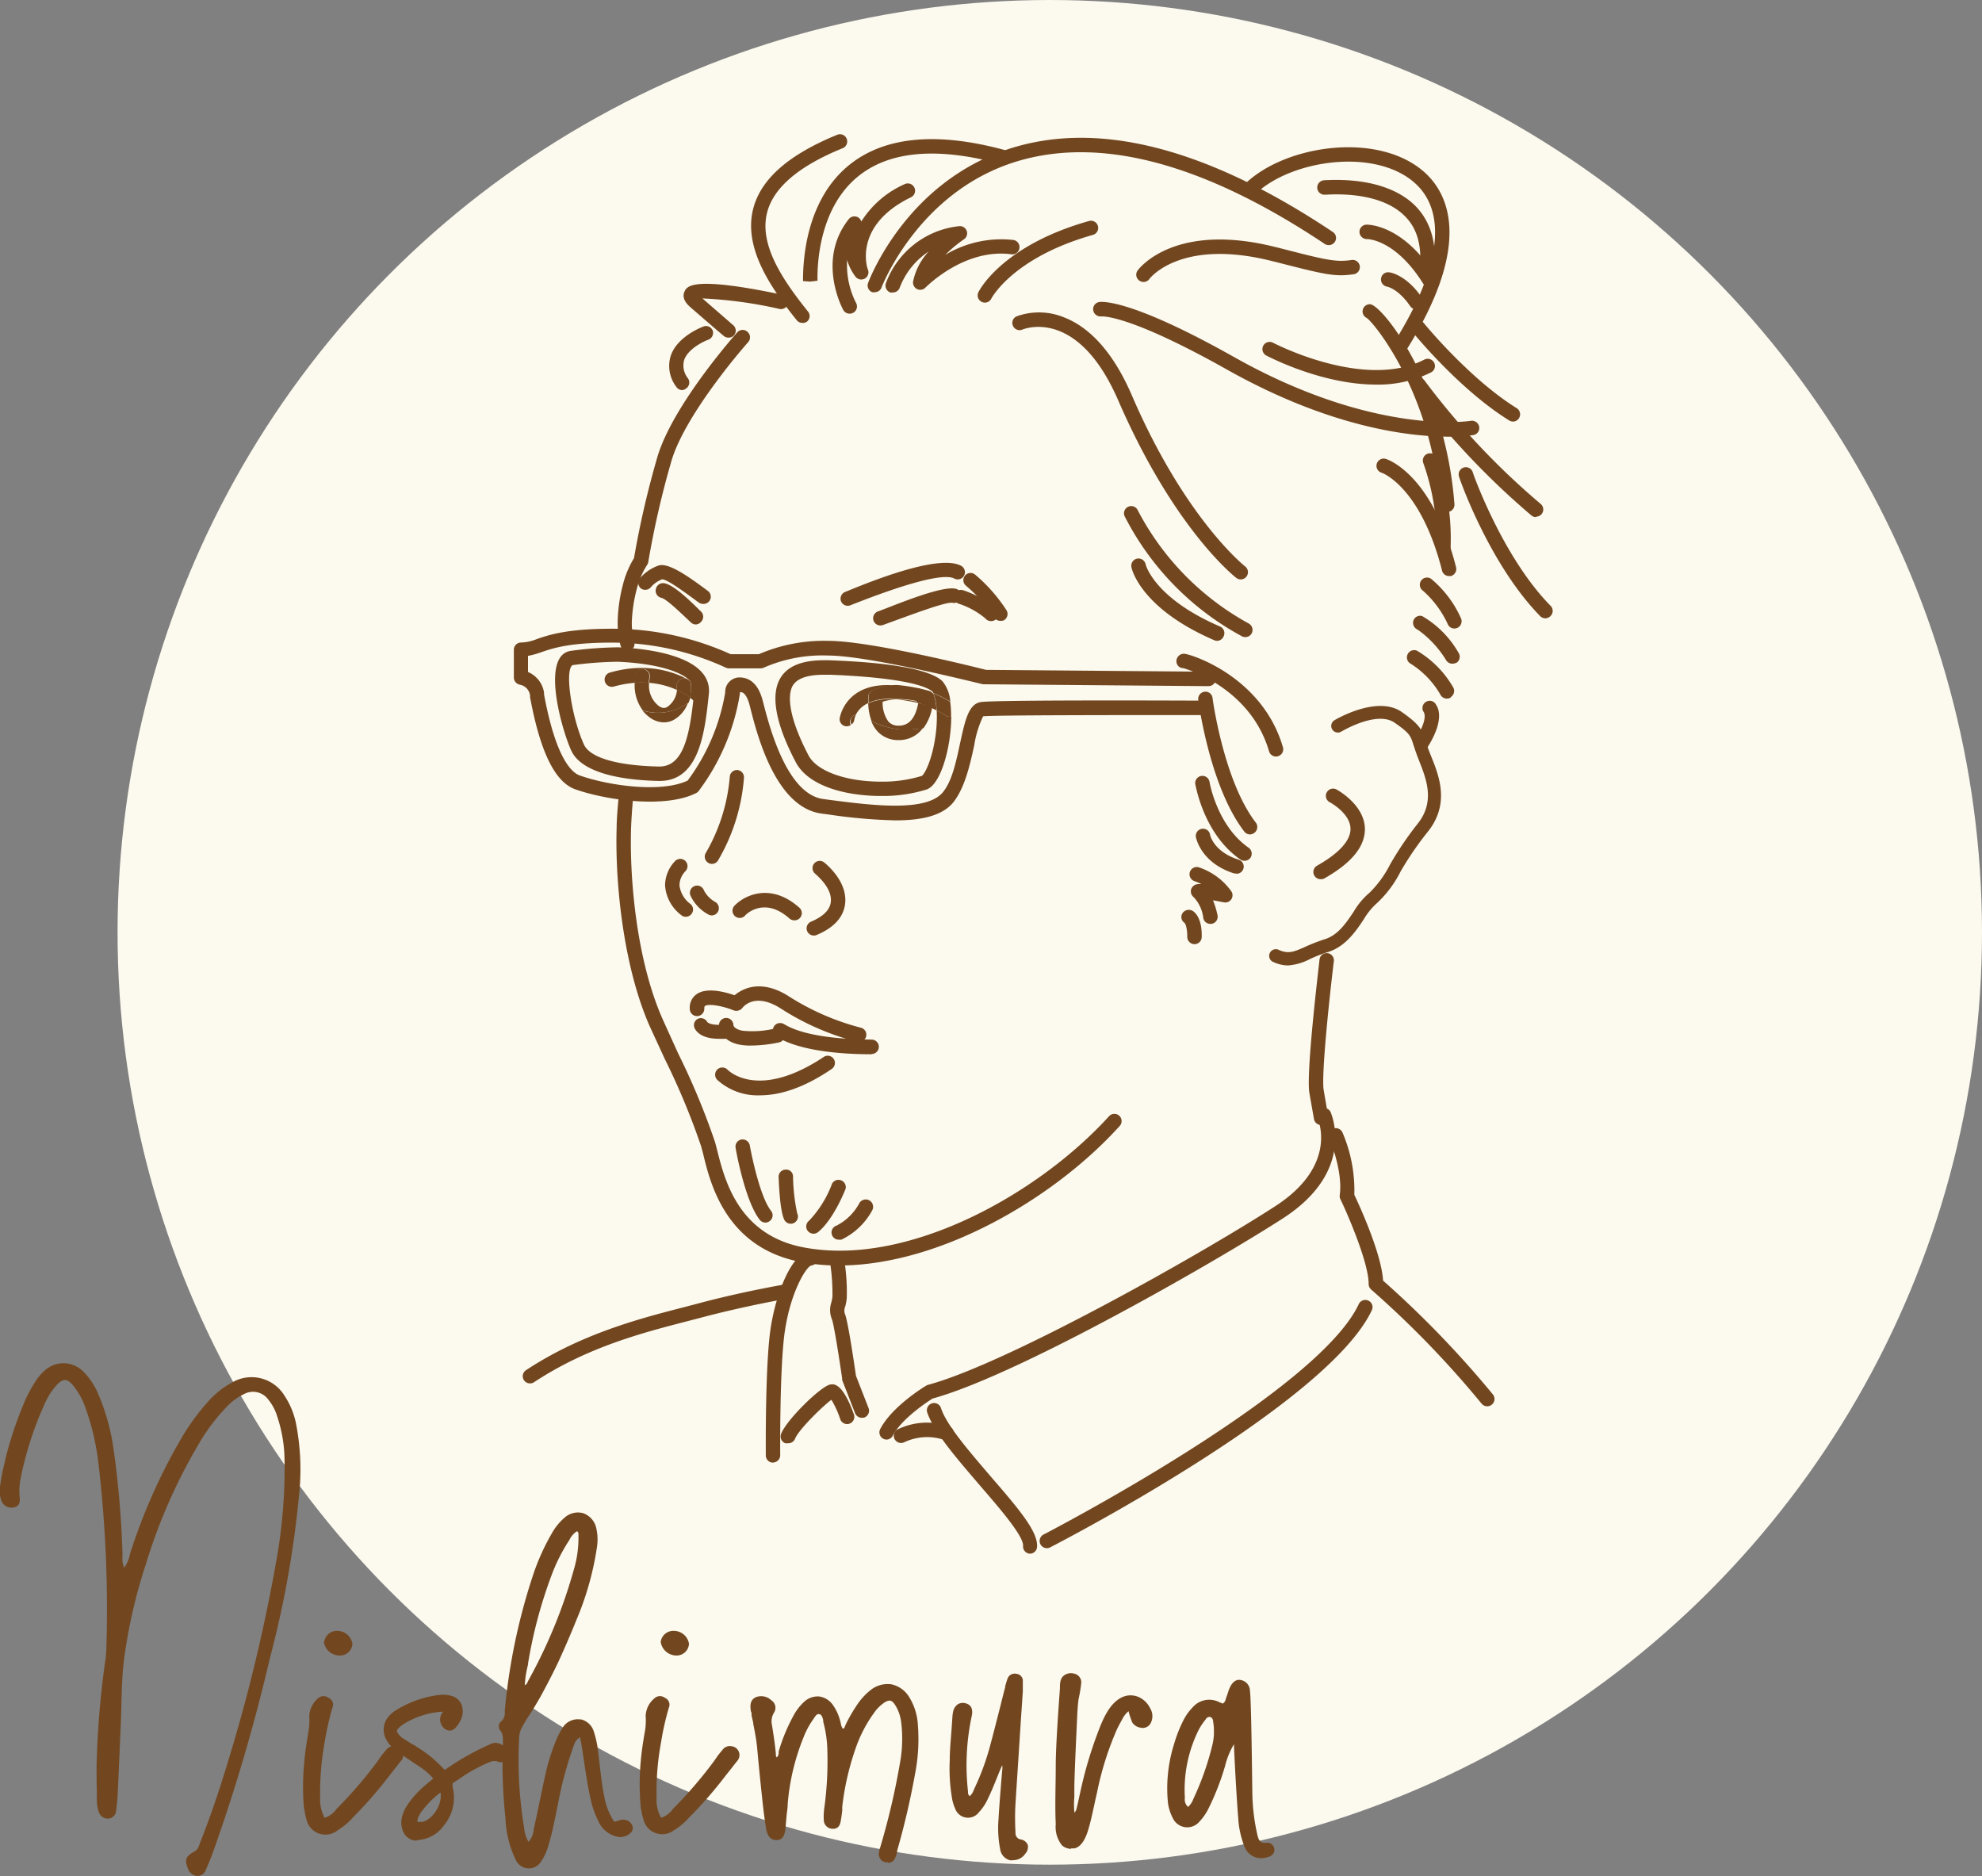 <svg xmlns="http://www.w3.org/2000/svg" viewBox="0 0 222.71 210.78"><rect x="0" y="0" width="222.71" height="210.78" fill="#808080" stroke="none"/><defs><style>.cls-1{fill:#fcf9ee;}.cls-2{fill:#724720;}.cls-3{fill:none;}</style></defs><g id="レイヤー_2" data-name="レイヤー 2"><g id="西村さん2"><circle class="cls-1" cx="117.96" cy="104.75" r="104.75"/><path class="cls-2" d="M33.23,159.78a8.87,8.87,0,0,0-1.28-3,4.33,4.33,0,0,0-5.83-1.48,9.8,9.8,0,0,0-2.78,2.22,25.11,25.11,0,0,0-3.06,4.24,64.88,64.88,0,0,0-5.67,12.81,3.86,3.86,0,0,1-.65,1.56,2.51,2.51,0,0,1-.19-1.31,106.37,106.37,0,0,0-1-11.95,24.29,24.29,0,0,0-1.73-6.25,7.82,7.82,0,0,0-1.6-2.44A3.13,3.13,0,0,0,5,154a5.87,5.87,0,0,0-1.06,1.27,15.36,15.36,0,0,0-1.29,2.48,42.75,42.75,0,0,0-2.08,6.31h0l0,.08c-.05.22-.11.43-.16.65l0,0A20.51,20.51,0,0,0,0,167.05a3.05,3.05,0,0,0,.2,1.66,1.22,1.22,0,0,0,1.42.64c.48-.14.67-.43.59-1.15a7.09,7.09,0,0,1,.09-2h0a38.4,38.4,0,0,1,2.78-8.6,7.94,7.94,0,0,1,1.3-2c.71-.74,1.13-.73,1.79,0A8.24,8.24,0,0,1,9.54,158a28.12,28.12,0,0,1,1.51,6.32,140.16,140.16,0,0,1,.9,20.89,11.52,11.52,0,0,1-.16,1.65,100.76,100.76,0,0,0-.91,10.55c-.07,1.57,0,3.15,0,4.72a4.3,4.3,0,0,0,.24,1.51,1.07,1.07,0,0,0,1.11.68.94.94,0,0,0,.82-.86c.07-.59.14-1.18.17-1.78.13-2.72.24-5.44.36-8.16.1-2.34.06-4.69.35-7a59,59,0,0,1,2.47-10.81A62,62,0,0,1,22.47,162a21.22,21.22,0,0,1,2.93-3.86,6.58,6.58,0,0,1,2-1.5,2.12,2.12,0,0,1,2.75.61,5.46,5.46,0,0,1,1,1.9,15.7,15.7,0,0,1,.82,4.76,58.4,58.4,0,0,1-.92,11.43,188.09,188.09,0,0,1-5.54,22.93c-.89,2.93-1.87,5.83-3,8.69-.15.38-.22.81-.65,1.05-1,.56-1.13.89-.77,1.86a1.21,1.21,0,0,0,1,.89h0a1,1,0,0,0,1.06-.73c.29-.67.57-1.34.81-2a201.11,201.11,0,0,0,6.38-21.78A112.3,112.3,0,0,0,33.6,168,26.89,26.89,0,0,0,33.23,159.78Z"/><path class="cls-2" d="M34.43,204.39c-.14-.41-.18-.87-.28-1.29a28.41,28.41,0,0,1,.05-5.24c.09-1.1.28-2.21.46-3.31a7.1,7.1,0,0,0,.09-1.75,2.77,2.77,0,0,1,1-2,.89.89,0,0,1,1.15-.05.83.83,0,0,1,.46,1.1,30.91,30.91,0,0,0-.88,3.91,30.59,30.59,0,0,0-.5,6.12,4.28,4.28,0,0,0,.5,2.35,2.59,2.59,0,0,0,1.34-1,47.84,47.84,0,0,0,4.69-5.47,10,10,0,0,1,.88-1.15,1,1,0,0,1,1-.42,1,1,0,0,1,.74,1.57c-.42.5-.83,1.06-1.24,1.56a47.82,47.82,0,0,1-4.24,4.88,7.26,7.26,0,0,1-1.7,1.43A2.18,2.18,0,0,1,34.43,204.39Zm2-19.92a1.43,1.43,0,0,1,1.44-1.24,1.73,1.73,0,0,1,1.73,1.45A1.39,1.39,0,0,1,38.11,186,1.78,1.78,0,0,1,36.39,184.47Z"/><path class="cls-2" d="M46.93,206.79H46.6a1.69,1.69,0,0,1-1.22-.84,2.61,2.61,0,0,1-.16-2,4.61,4.61,0,0,1,.69-1.35,11.12,11.12,0,0,1,1.78-1.95l.46-.39v0l.32-.26.21-.19-.21-.22a7.35,7.35,0,0,0-1-.88c-.47-.33-1-.65-1.42-.95h0l-.42-.28c-.41-.28-.89-.6-1.36-1a3.21,3.21,0,0,1-.85-1,2.28,2.28,0,0,1,.16-2.53,3.42,3.42,0,0,1,1-.85,11.7,11.7,0,0,1,4.8-1.67,3.34,3.34,0,0,1,1.39.12,1.68,1.68,0,0,1,1.13,1.08,2.18,2.18,0,0,1-.16,1.68,3.4,3.4,0,0,1-.57.83.9.9,0,0,1-.66.3h0a1,1,0,0,1-.71-.37,1.29,1.29,0,0,1-.11-1.62.64.64,0,0,1,.1-.13h-.23a9.4,9.4,0,0,0-4.25,1.41,2.55,2.55,0,0,0-.58.5c-.17.2-.17.29,0,.54a2.31,2.31,0,0,0,.68.62l1,.63.05,0,.9.58a14.12,14.12,0,0,1,2.49,2.13c.08.12.1.12.31,0a29.67,29.67,0,0,1,5.17-2.87,1.32,1.32,0,0,1,1.26.33,1.16,1.16,0,0,1,.34,1.19.83.83,0,0,1-.37.54.68.68,0,0,1-.62,0A1.16,1.16,0,0,0,55,198l-.05,0a18.65,18.65,0,0,0-3.16,1.73c-.19.14-.41.29-.69.47s-.21.14-.23.19a1.2,1.2,0,0,0,0,.4,4.93,4.93,0,0,1-1,4.32,3.9,3.9,0,0,1-3,1.63Zm2.59-4.8v-.1c0-.1,0-.22,0-.33s0-.1,0-.13l-.07,0a10.42,10.42,0,0,0-2,2,2.83,2.83,0,0,0-.53,1,.81.81,0,0,0,0,.26.53.53,0,0,0,.19,0h0C48.13,204.83,49.39,203.38,49.52,202Z"/><path class="cls-2" d="M60.88,209a1.61,1.61,0,0,1-2.94-.07,11.56,11.56,0,0,1-1.14-4.6,61.25,61.25,0,0,1-.32-7.9c0-.65.18-1.49-.27-2a.74.74,0,0,1,.14-1.06,1.22,1.22,0,0,0,.37-1c0-.06,0-.12,0-.17a67.9,67.9,0,0,1,3.1-15A25,25,0,0,1,62,172.29a6.36,6.36,0,0,1,1.42-1.76,2.24,2.24,0,0,1,2.11-.52A2.3,2.3,0,0,1,67,171.68a5.78,5.78,0,0,1,.06,2.26,33.44,33.44,0,0,1-2.23,7.92q-1,2.49-2.11,4.9c-.63,1.32-1.3,2.61-2,3.89-.35.6-.7,1.2-1.07,1.8a15.67,15.67,0,0,0-1.09,1.8,3,3,0,0,0-.23,1.18,46,46,0,0,0,.57,9.94,3.42,3.42,0,0,0,.49,1.56,2.31,2.31,0,0,0,.58-1.41c.45-2,.85-4.06,1.3-6.09a23.08,23.08,0,0,1,1.13-3.69,8.74,8.74,0,0,1,.78-1.56,2,2,0,0,1,2-1l.12,0h0a2,2,0,0,1,1.43,1.38,11.25,11.25,0,0,1,.49,2.33c.18,1.42.38,3.59.69,5A7.3,7.3,0,0,0,69,204.64c.09.06.21,0,.48-.09a1.31,1.31,0,0,1,.64-.1A1.06,1.06,0,0,1,71,205a.74.74,0,0,1-.11.9,1.67,1.67,0,0,1-1.25.5,3,3,0,0,1-2.45-1.89,10.24,10.24,0,0,1-.81-2.31c-.55-2.33-.94-6-1.21-7a1.41,1.41,0,0,0-.64.76,42.65,42.65,0,0,0-1.86,6.86c-.3,1.46-.57,2.93-1,4.37a6.73,6.73,0,0,1-.78,1.83ZM59,189.31c.15-.05.21-.18.29-.33l.05-.12a57.71,57.71,0,0,0,5.16-12.58A12.46,12.46,0,0,0,65,172.6v-.13c0-.21,0-.34-.17-.43a2.34,2.34,0,0,0-.86,1l-.12.18A19.8,19.8,0,0,0,62,176.92a52.41,52.41,0,0,0-2.66,9.94c0,.19-.07.39-.11.59a11.41,11.41,0,0,0-.26,1.86Z"/><path class="cls-2" d="M72.29,204.39A11.4,11.4,0,0,1,72,203.1a28.41,28.41,0,0,1,0-5.24c.09-1.1.27-2.21.46-3.31a7.1,7.1,0,0,0,.09-1.75,2.7,2.7,0,0,1,1-2,.89.89,0,0,1,1.15-.05.83.83,0,0,1,.46,1.1,30.91,30.91,0,0,0-.88,3.91,29.87,29.87,0,0,0-.5,6.12,4.28,4.28,0,0,0,.5,2.35,2.59,2.59,0,0,0,1.34-1,48.86,48.86,0,0,0,4.69-5.47,9.91,9.91,0,0,1,.87-1.15,1,1,0,0,1,1-.42,1,1,0,0,1,.73,1.57c-.41.5-.82,1.06-1.24,1.56a47.72,47.72,0,0,1-4.23,4.88,7.47,7.47,0,0,1-1.7,1.43A2.18,2.18,0,0,1,72.29,204.39Zm1.95-19.92a1.43,1.43,0,0,1,1.45-1.24,1.73,1.73,0,0,1,1.73,1.45A1.39,1.39,0,0,1,76,186,1.79,1.79,0,0,1,74.24,184.47Z"/><path class="cls-2" d="M99.8,209.24l-.25,0a.93.93,0,0,1-.79-1.07,2.17,2.17,0,0,1,.13-.56l.06-.2a80.83,80.83,0,0,0,2.17-9.3,15.17,15.17,0,0,0,.14-4.63,4.6,4.6,0,0,0-.73-2c-.33-.47-.6-.53-1.11-.22a4.33,4.33,0,0,0-1.23,1.22,15.12,15.12,0,0,0-2,3.82,30.35,30.35,0,0,0-1.55,6.69c0,.14,0,.29,0,.44-.05.4-.1.81-.18,1.21-.1.58-.39.84-.89.83a1,1,0,0,1-1-.89,7.16,7.16,0,0,1,.07-1.57,38.56,38.56,0,0,0,.33-6.2,13.22,13.22,0,0,0-.47-3.38c0-.06,0-.12,0-.17-.08-.31-.16-.62-.44-.67s-.4.16-.6.46l-.12.17a9.38,9.38,0,0,0-1.08,2.05,25.32,25.32,0,0,0-1.75,7.41c0,.46-.09.92-.13,1.38s-.07.85-.11,1.28c-.09,1-.38,1.37-1,1.4-.44,0-1-.19-1.18-1.25-.14-.86-.27-1.8-.4-3-.23-2.12-.44-4.21-.62-6.2-.09-.88-.26-1.76-.43-2.61,0-.23-.09-.45-.13-.67l-.06-.27,0-.15c0-.1,0-.2-.07-.3-.15-.87,0-1.34.56-1.61a1.65,1.65,0,0,1,1.73.35,1,1,0,0,1,.31,1.38,1.85,1.85,0,0,0-.26,1.28l.06.35a.06.06,0,0,0,0,0h0c.16,1,.31,2,.4,3v.1a.45.45,0,0,0,.09.3c.16-.09.19-.26.23-.45a1.6,1.6,0,0,1,0-.21,19.82,19.82,0,0,1,1.65-4,5.7,5.7,0,0,1,1.15-1.52,2.24,2.24,0,0,1,1.73-.66,2.29,2.29,0,0,1,1.59,1,5.52,5.52,0,0,1,.79,1.75,2.46,2.46,0,0,1,.07.29,1.32,1.32,0,0,0,.22.58c.16,0,.22-.19.28-.35l.06-.14a17.51,17.51,0,0,1,1.29-2.22,7,7,0,0,1,1.44-1.58,3.07,3.07,0,0,1,2.36-.7,3.1,3.1,0,0,1,2,1.39,6.58,6.58,0,0,1,1,3.07,20.34,20.34,0,0,1-.32,5.67,86.71,86.71,0,0,1-2,8.57l0,.11a4.34,4.34,0,0,1-.2.64.87.87,0,0,1-.82.62Z"/><path class="cls-2" d="M113.47,209a1.5,1.5,0,0,1-1.09-1.27,12.36,12.36,0,0,1-.18-3.35c.08-1.42.2-2.86.31-4.25l.1-1.2a1.72,1.72,0,0,0,0-.6c-.2.45-.39.91-.57,1.36-.31.77-.63,1.57-1,2.33a5.62,5.62,0,0,1-1.05,1.6,1.53,1.53,0,0,1-2.67-.44,4.64,4.64,0,0,1-.37-1.3,19.7,19.7,0,0,1-.23-4.12c0-1.19.13-2.39.21-3.56l.09-1.33a3.43,3.43,0,0,1,.08-.56,1.3,1.3,0,0,1,.54-.84,1.09,1.09,0,0,1,.86-.1c.44.11.9.45.69,1.43a26.48,26.48,0,0,0-.42,8.47v.08a.55.55,0,0,0,.19.45,1.56,1.56,0,0,0,.46-.7l.09-.2a28.34,28.34,0,0,0,1.81-5c.37-1.39.73-2.8,1.08-4.18.18-.72.36-1.45.55-2.17l0-.08a9.13,9.13,0,0,1,.27-.89.85.85,0,0,1,1-.52.79.79,0,0,1,.71.88c0,.24,0,.49,0,.73s0,.25,0,.38l-.21,3.09c-.2,3.15-.41,6.3-.61,9.45a28.32,28.32,0,0,0,0,3.32.7.7,0,0,0,.6.76,1,1,0,0,1,.78.62,1.14,1.14,0,0,1-.3,1,1.61,1.61,0,0,1-1.28.7A1.55,1.55,0,0,1,113.47,209Z"/><path class="cls-2" d="M120.34,207.72a1.57,1.57,0,0,1-1-.38,3.3,3.3,0,0,1-.71-2.38c-.1-2.17,0-4.39,0-6.57s.31-6.46.47-8.69c0-.6,0-1.23.63-1.57a1.35,1.35,0,0,1,.94-.1,1,1,0,0,1,.83,1,15.19,15.19,0,0,1-.31,1.89c-.07.56-.11,1.12-.14,1.69-.09,2-.29,6.07-.33,8.05l0,1.23a9.45,9.45,0,0,0,0,1.68c0,.1,0,.11,0,.11s.18-.25.2-.3c.18-.64.29-1.26.44-1.9a46.26,46.26,0,0,1,1.77-6.21c.62-1.65,1.44-4.17,3.33-4.72a2.27,2.27,0,0,1,1.73.24,2.66,2.66,0,0,1,1.06,1.16,1.68,1.68,0,0,1,0,1.73,1,1,0,0,1-1.08.43,1.38,1.38,0,0,1-.93-.56,9.29,9.29,0,0,1-.43-1.29,2.66,2.66,0,0,0-.73.95c-.21.36-.41.74-.59,1.12a34.68,34.68,0,0,0-2.22,7.06c-.35,1.48-.61,3-1.07,4.45-.34,1-.8,1.65-1.43,1.82a1.58,1.58,0,0,1-.38,0Z"/><path class="cls-2" d="M142.48,208.62a2,2,0,0,1-2.65-1.17,10.33,10.33,0,0,1-.7-3.25c-.12-1.39-.36-5.35-.48-8.23a9.09,9.09,0,0,0-1,2.47,29,29,0,0,1-1.81,4.66,6.14,6.14,0,0,1-1.06,1.56,1.79,1.79,0,0,1-3-.4,5.22,5.22,0,0,1-.54-1.69,16.51,16.51,0,0,1,.68-6.6,15.38,15.38,0,0,1,1-2.58,5.92,5.92,0,0,1,1.08-1.55,2.46,2.46,0,0,1,3-.6l.39.16c.33-.18.32-.51.43-.77s.22-.71.36-1c.29-.66.75-1,1.27-.87a1.24,1.24,0,0,1,1,1.18c.15,1,.24,9.37.27,11.48a22.33,22.33,0,0,0,.57,4.74c.13.53.26.95,1,.88a.8.8,0,0,1,.91.78c0,.48-.35.71-.76.85Zm-8.39-6.5a31.71,31.71,0,0,0,2.14-6.07,6.12,6.12,0,0,0,.17-1.76,5.37,5.37,0,0,0-.09-.89c0-.21-.11-.44-.36-.5a.48.48,0,0,0-.46.26,7.92,7.92,0,0,0-.75,1.1,15.07,15.07,0,0,0-1.6,7.75,1.09,1.09,0,0,0,.36,1A2.18,2.18,0,0,0,134.09,202.12Z"/><path class="cls-2" d="M94.28,142.18a22.4,22.4,0,0,1-4.43-.42c-8.19-1.63-10-8.62-10.81-12-.09-.36-.18-.68-.25-.95A80.31,80.31,0,0,0,74.71,119L73,115.29C70,108.48,69.1,99,69.29,93c0-1,.13-2.44.22-3.37a.84.84,0,0,1,.89-.73.82.82,0,0,1,.73.89c-.09.89-.19,2.35-.22,3.26-.18,5.85.65,15,3.6,21.57l1.68,3.71a80.88,80.88,0,0,1,4.16,10c.08.29.17.63.26,1,.83,3.27,2.37,9.36,9.56,10.79,11.62,2.31,26.41-5.86,34.45-14.71a.81.81,0,1,1,1.2,1.09C118.47,134.65,105.59,142.18,94.28,142.18Z"/><path class="cls-2" d="M70.52,73.15a.8.8,0,0,1-.78-.59,9.83,9.83,0,0,1-.33-2.85,17.78,17.78,0,0,1,.58-4,10.69,10.69,0,0,1,1.25-3,104.07,104.07,0,0,1,2.64-11.41c1.74-5.8,8.66-13.63,9-14A.8.8,0,0,1,84,37.29a.81.81,0,0,1,.07,1.15c-.07.07-7,7.89-8.62,13.34a101.73,101.73,0,0,0-2.61,11.38.81.81,0,0,1-.14.33,9.08,9.08,0,0,0-1.12,2.58A17,17,0,0,0,71,69.74a8,8,0,0,0,.27,2.38.81.81,0,0,1-.56,1Z"/><path class="cls-2" d="M96.84,159.29a.82.82,0,0,1-.76-.52l-1.45-3.72a1.16,1.16,0,0,1,0-.18c-.32-2.2-.91-6-1.15-6.65a2.69,2.69,0,0,1-.08-1.84,4.12,4.12,0,0,0,.14-.73,22.91,22.91,0,0,0-.21-3.4.81.81,0,0,1,1.61-.2,23,23,0,0,1,.21,3.75,5.26,5.26,0,0,1-.18,1,1.14,1.14,0,0,0,0,.9c.36,1,1.08,5.95,1.21,6.87l1.42,3.64a.82.82,0,0,1-.47,1.05A.93.93,0,0,1,96.84,159.29Z"/><path class="cls-2" d="M148.45,126.4a.82.82,0,0,1-.8-.66l-.52-2.94c-.38-2.26,1-13.67,1.14-15a.81.81,0,0,1,1.61.19c-.61,5-1.41,13-1.14,14.49.37,2.19.51,2.91.51,2.92a.82.82,0,0,1-.65,1Z"/><g id="くちまわり"><g id="あごひげ"><path class="cls-2" d="M86,137.36a.81.81,0,0,1-.63-.31c-1.68-2.13-2.71-8-2.72-8.14a.8.8,0,0,1,.72-.89.83.83,0,0,1,.89.72s1,5.55,2.38,7.3a.8.8,0,0,1-.14,1.14A.77.77,0,0,1,86,137.36Z"/><path class="cls-2" d="M88.85,137.49a.81.81,0,0,1-.73-.46c-.52-1.1-.61-4.46-.63-4.76a.8.8,0,0,1,.76-.86.77.77,0,0,1,.86.75,21.43,21.43,0,0,0,.47,4.17.8.8,0,0,1-.38,1.08A.72.72,0,0,1,88.85,137.49Z"/><path class="cls-2" d="M91.41,138.61a.84.84,0,0,1-.64-.31.81.81,0,0,1,.13-1.14A12.11,12.11,0,0,0,93.49,133a.82.82,0,0,1,1.52.59c-.06.14-1.34,3.42-3.09,4.84A.81.81,0,0,1,91.41,138.61Z"/><path class="cls-2" d="M94.3,139.28A.81.81,0,0,1,94,137.7a6,6,0,0,0,2.56-2.52A.81.81,0,1,1,98,136a7.7,7.7,0,0,1-3.44,3.27A.86.86,0,0,1,94.3,139.28Z"/></g><path class="cls-2" d="M80.77,116.71c-2.12,0-2.66-1-2.75-1.27a.8.8,0,0,1,.45-1,.82.82,0,0,1,1,.38c.11.15.71.45,2.13.26a.8.8,0,0,1,.91.69.81.81,0,0,1-.69.92A8.71,8.71,0,0,1,80.77,116.71Z"/><path class="cls-2" d="M84.32,117.47a6.14,6.14,0,0,1-1.31-.12c-1.75-.38-2.22-1.55-2.22-2.17a.81.81,0,0,1,1.62,0c0,.06.11.44,1,.62a10.74,10.74,0,0,0,3.77-.27.81.81,0,0,1,.39,1.58A15.72,15.72,0,0,1,84.32,117.47Zm-1.91-2.29h0Z"/><path class="cls-2" d="M85.41,123.06a6.74,6.74,0,0,1-4.82-1.74.83.83,0,0,1,0-1.15.82.82,0,0,1,1.15,0c.15.16,3.5,3.45,10.82-1.42a.81.81,0,0,1,1.12.22.82.82,0,0,1-.22,1.13C90.13,122.37,87.44,123.06,85.41,123.06Z"/><path class="cls-2" d="M97.93,118.45h0c-3.37,0-7.94-.36-10.55-1.9,0,0,0,0,.15,0a.81.81,0,0,1,.11-1.61,1,1,0,0,1,.56.18c2.3,1.35,6.57,1.66,9.74,1.68a.81.81,0,1,1,0,1.62Zm-10.3-1.86Zm0,0Z"/><path class="cls-2" d="M96.53,117.06l-.18,0a29,29,0,0,1-8.44-3.64c-3-2-4.34-.36-4.49-.18a.81.81,0,0,1-1.3-1s2.37-3.06,6.69-.19a28.16,28.16,0,0,0,7.9,3.41.81.81,0,0,1,.61,1A.82.82,0,0,1,96.53,117.06Z"/><path class="cls-2" d="M78.33,114.16a.81.81,0,0,1-.82-.77,1.85,1.85,0,0,1,.75-1.68c1.38-1,4.14.05,4.69.26a.81.81,0,0,1-.6,1.51c-1.15-.45-2.72-.75-3.14-.45,0,0-.08.06-.07.28a.82.82,0,0,1-.78.85Z"/></g><path class="cls-2" d="M80,97.06a.71.71,0,0,1-.4-.11.81.81,0,0,1-.3-1.11A20.34,20.34,0,0,0,82,87.3a.82.82,0,0,1,.81-.79h0a.82.82,0,0,1,.79.84,21.53,21.53,0,0,1-2.91,9.31A.8.8,0,0,1,80,97.06Z"/><path class="cls-2" d="M80,102.85a.82.82,0,0,1-.43-.12,4.58,4.58,0,0,1-2-2.15.81.81,0,0,1,1.53-.54,3.17,3.17,0,0,0,1.29,1.31.81.81,0,0,1-.43,1.5Z"/><path class="cls-2" d="M89.25,103.4a.81.81,0,0,1-.54-.2c-2.85-2.55-4.95-.42-5-.32a.81.81,0,0,1-1.18-1.12c1.12-1.18,4.09-2.64,7.3.23a.81.81,0,0,1-.54,1.41Z"/><path class="cls-2" d="M91.46,105.11a.81.81,0,0,1-.32-1.56c1.32-.56,2.06-1.27,2.2-2.11.24-1.44-1.16-2.76-1.77-3.3a.81.81,0,1,1,1.08-1.21c.11.1,2.72,2.15,2.29,4.77-.23,1.42-1.29,2.55-3.16,3.34A.71.71,0,0,1,91.46,105.11Z"/><path class="cls-2" d="M77.06,103a.76.76,0,0,1-.53-.2,4.57,4.57,0,0,1-1.8-3.32,4,4,0,0,1,1.15-2.76A.81.81,0,0,1,77,97.9a2.32,2.32,0,0,0-.65,1.56,3.07,3.07,0,0,0,1.25,2.12.8.8,0,0,1,.07,1.14A.78.78,0,0,1,77.06,103Z"/><g id="眉2"><path class="cls-2" d="M95.25,68.06a.81.81,0,0,1-.75-.51A.82.82,0,0,1,95,66.49c1.7-.67,10.3-4.37,13-2.92a.82.82,0,0,1,.33,1.1.81.81,0,0,1-1.1.33c-1.52-.8-7.73,1.44-11.66,3A.8.8,0,0,1,95.25,68.06Z"/><path class="cls-2" d="M112.4,69.75a.78.78,0,0,1-.71-.43,16.91,16.91,0,0,0-3.12-3.49.81.81,0,1,1,1.05-1.23,18.09,18.09,0,0,1,3.5,4,.82.82,0,0,1-.33,1.1A.92.92,0,0,1,112.4,69.75Z"/><path class="cls-2" d="M98.94,70.27a.81.81,0,0,1-.27-1.58c1.67-.6,7.25-3,8.8-2.52a.81.81,0,0,1-.42,1.56c-.7-.17-4.63,1.33-7.83,2.49A.92.92,0,0,1,98.94,70.27Z"/><path class="cls-2" d="M111.35,69.78a.81.81,0,0,1-.65-.32,9,9,0,0,0-3-1.64.82.82,0,0,1-.51-1,.82.82,0,0,1,1-.51c.12,0,2.88,1,3.8,2.19a.82.82,0,0,1-.15,1.14A.83.83,0,0,1,111.35,69.78Z"/><path class="cls-2" d="M79,67.85a.87.87,0,0,1-.48-.15c-1.71-1.26-3.59-2.64-4.13-2.61a3.18,3.18,0,0,0-1.27.9A.83.83,0,0,1,72,66.1.82.82,0,0,1,71.88,65,4.86,4.86,0,0,1,74,63.54c1.18-.39,3.67,1.47,5.54,2.85A.81.81,0,0,1,79,67.85Z"/><path class="cls-2" d="M78.2,70.16a.81.81,0,0,1-.56-.22c-1.17-1.1-2.76-2.65-3.31-2.77a.81.81,0,0,1-.63-1,.82.82,0,0,1,1-.63c1.23.26,3.44,2.57,4.08,3.18a.81.81,0,0,1,0,1.14A.82.82,0,0,1,78.2,70.16Z"/></g><g id="目"><path class="cls-3" d="M73.9,79.25c.51.39.84.3,1,.2a2.54,2.54,0,0,0,1-1.94,9.22,9.22,0,0,0-3.09-.79A2.9,2.9,0,0,0,73.9,79.25Z"/><path class="cls-2" d="M79.19,77.67c-.17-.16-4.09-4-10.68-2.1A.81.81,0,0,0,69,77.13a11.67,11.67,0,0,1,2.33-.41,6,6,0,0,1,.1-.92.81.81,0,1,1,1.58.36,4.59,4.59,0,0,0-.06.56,9.22,9.22,0,0,1,3.09.79c0-.15,0-.31,0-.46a.82.82,0,0,1,.8-.83.77.77,0,0,1,.82.8,5,5,0,0,1-.16,1.35c.33.24.52.42.56.45a.8.8,0,0,0,1.14,0A.81.81,0,0,0,79.19,77.67Z"/><path class="cls-2" d="M74.94,79.45c-.2.1-.53.19-1-.2a2.9,2.9,0,0,1-1-2.53,10.94,10.94,0,0,0-1.62,0,4.71,4.71,0,0,0,.91,3.1,5.71,5.71,0,0,0,5-.78l.14-.08a3.72,3.72,0,0,0,.2-.59,8.6,8.6,0,0,0-1.5-.86A2.54,2.54,0,0,1,74.94,79.45Z"/><path class="cls-2" d="M76.83,76.22a.82.82,0,0,0-.8.83c0,.15,0,.31,0,.46a8.6,8.6,0,0,1,1.5.86A5,5,0,0,0,77.65,77,.77.77,0,0,0,76.83,76.22Z"/><path class="cls-2" d="M72.9,76.72a4.59,4.59,0,0,1,.06-.56.81.81,0,1,0-1.58-.36,6,6,0,0,0-.1.92A10.94,10.94,0,0,1,72.9,76.72Z"/><path class="cls-2" d="M72.19,79.82a4.16,4.16,0,0,0,.73.72,2.77,2.77,0,0,0,1.67.62,2.45,2.45,0,0,0,1.08-.26A3.59,3.59,0,0,0,77.29,79l-.14.08A5.71,5.71,0,0,1,72.19,79.82Z"/><path class="cls-3" d="M99.82,81.06a1.47,1.47,0,0,0,1.18.47c1.56,0,2-1.6,2.17-2.55a18.48,18.48,0,0,0-2.38-.39,5.3,5.3,0,0,0-1.61.25A3.6,3.6,0,0,0,99.82,81.06Z"/><path class="cls-3" d="M96.17,80.29a.78.78,0,0,1,.61.1s.48.29,1.15.61a6.14,6.14,0,0,1-.37-2A2.84,2.84,0,0,0,96.17,80.29Z"/><path class="cls-2" d="M95.67,80.65a.82.82,0,0,1,.5-.36A2.84,2.84,0,0,1,97.56,79c0-.39,0-.68,0-.76a.8.8,0,0,1,.45-.64,6.6,6.6,0,0,1,2.77-.6c-.11,0-.21,0-.32,0-5.5-.42-6.1,3.66-6.11,3.71a.8.8,0,0,0,.7.89h.11a.79.79,0,0,0,.43-.14A.8.8,0,0,1,95.67,80.65Z"/><path class="cls-2" d="M103.19,78.87a9.39,9.39,0,0,0-2.4-.28,18.48,18.48,0,0,1,2.38.39A.43.43,0,0,0,103.19,78.87Z"/><path class="cls-2" d="M96,80.84a2.42,2.42,0,0,1,.18-.55.82.82,0,0,0-.5.36.8.8,0,0,0,0,.75A.79.79,0,0,0,96,80.84Z"/><path class="cls-2" d="M101,81.53a1.47,1.47,0,0,1-1.18-.47,3.6,3.6,0,0,1-.64-2.22,5.3,5.3,0,0,1,1.61-.25l-.42,0a5.7,5.7,0,0,0-2.81.42,6.14,6.14,0,0,0,.37,2,9.16,9.16,0,0,0,3,.93,14,14,0,0,0,2.82-.11,5.48,5.48,0,0,0,1-2.39,15,15,0,0,0-1.57-.45C103,79.93,102.56,81.53,101,81.53Z"/><path class="cls-2" d="M104.5,77.65a19.78,19.78,0,0,0-3.69-.69,6.6,6.6,0,0,0-2.77.6.8.8,0,0,0-.45.64c0,.08,0,.37,0,.76a5.7,5.7,0,0,1,2.81-.42l.42,0a9.39,9.39,0,0,1,2.4.28.43.43,0,0,1,0,.11,15,15,0,0,1,1.57.45,7.14,7.14,0,0,0,.12-1.14A.79.79,0,0,0,104.5,77.65Z"/><path class="cls-2" d="M100.9,81.93a9.16,9.16,0,0,1-3-.93,3.64,3.64,0,0,0,.68,1.15,3.14,3.14,0,0,0,2.39,1,3.29,3.29,0,0,0,2.72-1.33A14,14,0,0,1,100.9,81.93Z"/></g><path class="cls-2" d="M100.61,92.17a60.08,60.08,0,0,1-7.45-.65l-.82-.11c-5.14-.66-7.23-8.73-8-11.76-.09-.34-.15-.6-.2-.74-.37-1.11-.75-1.15-1-1.15,0,0,0,.11,0,.18A24.65,24.65,0,0,1,78.5,88.88a.8.8,0,0,1-.27.22c-3.49,1.77-10.17.79-13.59-.42-2.28-.81-3.94-4.2-5.08-10.36l0-.19a1.41,1.41,0,0,0-1.13-1.2.83.83,0,0,1-.69-.81V73a.81.81,0,0,1,.81-.81,5.15,5.15,0,0,0,1.8-.4c1.34-.46,3.37-1.15,8.44-1.15A32.1,32.1,0,0,1,82.1,73.5h3.17A18.51,18.51,0,0,1,93.06,72c4.74,0,16.47,2.94,17.74,3.26l25,.21a.81.81,0,0,1,0,1.62h0l-25.14-.21-.19,0c-.13,0-12.73-3.23-17.44-3.23A16.42,16.42,0,0,0,85.85,75a.86.86,0,0,1-.39.09H81.91a.85.85,0,0,1-.38-.09,30.55,30.55,0,0,0-12.77-2.8c-4.8,0-6.6.62-7.92,1.07a10,10,0,0,1-1.51.42v1.81a3,3,0,0,1,1.8,2.31l0,.19c1.32,7.16,3.09,8.79,4,9.12,3.21,1.14,9.15,2,12.14.58a23,23,0,0,0,4.22-9.9,1.62,1.62,0,0,1,1.59-1.69c1.77,0,2.34,1.7,2.52,2.26.06.16.13.45.23.84.65,2.48,2.6,10,6.66,10.56l.82.11c4.65.6,11,1.43,12.74-1,1-1.32,1.43-3.53,1.85-5.47.55-2.5.94-4.31,2.3-4.53,1.62-.26,22.71-.17,25.11-.16a.81.81,0,0,1,0,1.62h0c-9.37,0-23.71,0-24.84.14a11.56,11.56,0,0,0-1,3.27c-.46,2.1-1,4.48-2.12,6.08C106.16,91.65,103.57,92.17,100.61,92.17Z"/><path class="cls-2" d="M69.3,74.35h.12c4,.17,7.15,1,8.21,2.25A1.48,1.48,0,0,1,78,77.81c-.47,4.55-1.1,8.31-3.9,8.31H74c-4.67-.1-7.73-1-8.39-2.48-1.39-3.09-2.18-8.33-1.28-8.91a41.85,41.85,0,0,1,5-.38m0-1.62a42.33,42.33,0,0,0-5.15.39c-3.46.44-1.09,8.78,0,11.19s5.24,3.33,9.83,3.43h.12c4.49,0,5.08-5.58,5.52-9.76s-6.53-5.1-10.13-5.25Z"/><g id="襟"><path class="cls-2" d="M59.55,155.43a.82.82,0,0,1-.68-.37.81.81,0,0,1,.24-1.12c6.23-4.11,12.87-5.82,17.73-7.07l1.64-.43c5-1.34,9.7-2.13,9.74-2.14a.84.84,0,0,1,.94.67.81.81,0,0,1-.67.93s-4.62.79-9.6,2.11l-1.65.43c-5,1.29-11.24,2.9-17.24,6.86A.81.81,0,0,1,59.55,155.43Z"/><path class="cls-2" d="M99.63,161.74a.81.81,0,0,1-.72-1.19c1.33-2.55,5-4.78,5.17-4.87a.72.72,0,0,1,.2-.09c8.76-2.35,30.38-14.49,39-20.06,7.17-4.63,4.8-9.83,4.77-9.88a.81.81,0,1,1,1.47-.7c0,.06,3,6.55-5.37,11.94-7.28,4.7-29.62,17.57-39.36,20.24-.55.35-3.45,2.23-4.47,4.17A.81.81,0,0,1,99.63,161.74Z"/><path class="cls-2" d="M167.12,158a.81.81,0,0,1-.64-.3,109.36,109.36,0,0,0-12.41-12.82.84.84,0,0,1-.28-.63c0-2.34-2.28-7.66-3.17-9.51a.82.82,0,0,1-.08-.46c.38-2.75-1.16-6.36-1.18-6.4a.81.81,0,0,1,.42-1.07.83.83,0,0,1,1.07.43,16.49,16.49,0,0,1,1.33,7c.56,1.17,3.06,6.61,3.23,9.64a113,113,0,0,1,12.35,12.8.81.81,0,0,1-.14,1.14A.76.76,0,0,1,167.12,158Z"/></g><g id="耳"><path class="cls-2" d="M144.74,108.47a3.93,3.93,0,0,1-1.6-.36.75.75,0,1,1,.59-1.37c1.07.46,1.69.19,2.93-.36a19.43,19.43,0,0,1,2.21-.86c1.48-.46,2.37-1.8,3.24-3.09a8.26,8.26,0,0,1,1.79-2.14,12.21,12.21,0,0,0,2.29-3.15,36.84,36.84,0,0,1,3.09-4.57c2-2.48,1-5,.22-7-.1-.27-.21-.53-.3-.77-.15-.42-.26-.76-.36-1.06-.34-1.09-.42-1.35-2.13-2.54s-4.84.33-6,1a.74.74,0,1,1-.76-1.28c.19-.12,4.83-2.84,7.57-.92,2,1.41,2.27,1.95,2.7,3.31.09.28.19.6.33,1l.29.73c.85,2.11,2.14,5.31-.46,8.48a36,36,0,0,0-3,4.39,12.51,12.51,0,0,1-2.7,3.6,7.36,7.36,0,0,0-1.42,1.75c-.91,1.37-2.06,3.07-4,3.69a16.23,16.23,0,0,0-2.06.8A6.33,6.33,0,0,1,144.74,108.47Z"/><path class="cls-2" d="M148.38,98.78a.81.81,0,0,1-.4-1.51c2.48-1.4,3.78-2.83,3.77-4.14,0-1.75-2.32-3-2.34-3a.81.81,0,0,1,.77-1.43c.13.07,3.16,1.73,3.19,4.44,0,2-1.52,3.84-4.59,5.57A.82.82,0,0,1,148.38,98.78Z"/></g><g id="もみあげ"><path class="cls-2" d="M140.46,93.75a.8.8,0,0,1-.64-.32c-3.86-5-5.12-14.4-5.18-14.8a.82.82,0,0,1,.7-.91.8.8,0,0,1,.91.7c0,.09,1.26,9.34,4.86,14a.82.82,0,0,1-.15,1.14A.84.84,0,0,1,140.46,93.75Z"/><path class="cls-2" d="M139.84,96.71a.78.78,0,0,1-.46-.14c-4.12-2.85-5-8.23-5.07-8.46a.81.81,0,1,1,1.6-.26c0,.05.85,4.93,4.39,7.39a.82.82,0,0,1,.21,1.13A.82.82,0,0,1,139.84,96.71Z"/><path class="cls-2" d="M138.92,98.13a.73.73,0,0,1-.25,0c-3.75-1.19-4.27-4-4.29-4.07a.81.81,0,0,1,.66-.94.8.8,0,0,1,.93.65c0,.09.43,1.93,3.19,2.81a.81.81,0,0,1-.24,1.59Z"/><path class="cls-2" d="M136,103.8a.8.8,0,0,1-.79-.65,4.08,4.08,0,0,0-1.07-2.34.84.84,0,0,1-.29-.92.87.87,0,0,1,.78-.56l.36,0a6.08,6.08,0,0,0-.76-.33.81.81,0,1,1,.49-1.55,7.33,7.33,0,0,1,3.66,2.72.81.81,0,0,1-.85,1.21l-1.23-.23a9.51,9.51,0,0,1,.5,1.64.81.81,0,0,1-.63,1A.5.5,0,0,1,136,103.8Z"/><path class="cls-2" d="M134.2,106.08h0a.82.82,0,0,1-.79-.84c0-1.21-.3-1.55-.3-1.55a.78.78,0,0,1-.23-1.1.85.85,0,0,1,1.15-.24c.25.16,1.06.83,1,2.94A.81.81,0,0,1,134.2,106.08Z"/></g><g id="お団子"><path class="cls-2" d="M170,47.36a.77.77,0,0,1-.43-.13c-5.6-3.47-10.69-9.73-10.91-10a.81.81,0,0,1,1.27-1c.05.06,5.13,6.3,10.5,9.63a.82.82,0,0,1-.43,1.51Z"/><path class="cls-2" d="M172.61,58.1a.8.8,0,0,1-.51-.17,87,87,0,0,1-13.36-14.19.81.81,0,0,1,1.32-1,83.81,83.81,0,0,0,13.05,13.87.81.81,0,0,1-.5,1.44Z"/><path class="cls-2" d="M173.65,69.47a.82.82,0,0,1-.58-.24c-5.65-5.77-9-15.24-9.11-15.64a.81.81,0,1,1,1.53-.53c0,.09,3.35,9.53,8.74,15a.81.81,0,0,1,0,1.15A.83.83,0,0,1,173.65,69.47Z"/><path class="cls-2" d="M157.3,39.78a.81.81,0,0,1-.69-1.24c5.32-8.44,6.1-14.88,2.18-18.14-4.5-3.76-13.6-2.41-17.61,1.29a.81.81,0,1,1-1.1-1.2c4.56-4.2,14.57-5.65,19.75-1.34,2.68,2.23,6,7.82-1.85,20.25A.79.79,0,0,1,157.3,39.78Z"/><path class="cls-2" d="M160.32,31.3h-.1a.81.81,0,0,1-.71-.9c.31-2.59-.21-4.62-1.54-6-2.34-2.49-6.59-2.66-8.92-2.53h-.33a.81.81,0,0,1-.7-.91.83.83,0,0,1,.82-.71c4.63-.25,8.25.83,10.31,3,1.68,1.78,2.34,4.25,2,7.33A.8.8,0,0,1,160.32,31.3Z"/><path class="cls-2" d="M160.68,32.38A.81.81,0,0,1,160,32c-3.12-5.06-6.24-5.14-6.42-5.14h0a.82.82,0,0,1-.82-.79.81.81,0,0,1,.78-.83c.18,0,4.18-.05,7.85,5.91a.8.8,0,0,1-.27,1.12A.79.79,0,0,1,160.68,32.38Z"/><path class="cls-2" d="M159.13,34.75a.82.82,0,0,1-.67-.35c-1.32-1.94-2.56-2.19-2.62-2.2a.81.81,0,0,1-.65-.93.79.79,0,0,1,.91-.67c.19,0,2,.36,3.7,2.88a.81.81,0,0,1-.21,1.13A.78.78,0,0,1,159.13,34.75Z"/></g><path class="cls-2" d="M139.42,65.1a.84.84,0,0,1-.5-.17c-.28-.22-7-5.53-13.25-19.9-4.53-10.49-10.53-8.1-10.79-8a.81.81,0,0,1-1.06-.43.8.8,0,0,1,.42-1.06,7.4,7.4,0,0,1,5.38.14c3,1.19,5.56,4.12,7.54,8.69,6,13.94,12.69,19.22,12.75,19.27a.81.81,0,0,1,.15,1.14A.82.82,0,0,1,139.42,65.1Z"/><path class="cls-2" d="M136.76,72a1,1,0,0,1-.32-.07c-8.29-3.58-9.26-8-9.3-8.17a.82.82,0,0,1,.64-1,.83.83,0,0,1,.95.63c0,.09,1,3.83,8.36,7a.81.81,0,0,1,.42,1.07A.82.82,0,0,1,136.76,72Z"/><path class="cls-2" d="M139.94,71.58a.79.79,0,0,1-.4-.1A31.63,31.63,0,0,1,126.37,58a.81.81,0,0,1,1.48-.66,30.67,30.67,0,0,0,12.48,12.72.82.82,0,0,1,.31,1.11A.8.8,0,0,1,139.94,71.58Z"/><path class="cls-2" d="M90.24,31.64h.81l-.82-.06c0-2.07.21-9.14,5.34-13.16,3.94-3.08,9.74-3.61,17.26-1.58a.81.81,0,1,1-.43,1.57c-7-1.89-12.32-1.46-15.83,1.29-4.54,3.55-4.75,10-4.71,11.84l-.81.1Z"/><path class="cls-2" d="M81.84,37.93a.8.8,0,0,1-.52-.19s-.62-.51-3.73-3.21c-.72-.62-.94-1.23-.66-1.8s.87-1.75,11,.39a.81.81,0,0,1-.34,1.59,48.88,48.88,0,0,0-8.66-1.18l3.45,3a.8.8,0,0,1,.1,1.14A.81.81,0,0,1,81.84,37.93Z"/><path class="cls-2" d="M76.67,43.83a.8.8,0,0,1-.67-.36A3.85,3.85,0,0,1,75.36,40c.73-2.23,3.6-3.29,3.73-3.33a.8.8,0,0,1,1,.49.82.82,0,0,1-.48,1c-.63.22-2.34,1.08-2.74,2.31a2.31,2.31,0,0,0,.45,2.06.81.81,0,0,1-.23,1.12A.82.82,0,0,1,76.67,43.83Z"/><path class="cls-2" d="M162.72,49.06c-4.3,0-13.2-1-24.8-7.51-11.06-6.22-14-6-14.18-6a.83.83,0,0,1-.9-.7.81.81,0,0,1,.64-.91c.34-.06,3.55-.38,15.23,6.2,15.74,8.85,26.46,7.16,26.57,7.14a.82.82,0,0,1,.93.67.8.8,0,0,1-.66.93A17,17,0,0,1,162.72,49.06Z"/><path class="cls-2" d="M95.46,35.24a.82.82,0,0,1-.71-.42c-.12-.23-3-5.63.63-10.21a.81.81,0,0,1,1-.21.78.78,0,0,1,.4.49,11,11,0,0,1,4.94-4.23.82.82,0,0,1,.71,1.47c-6.58,3.16-5,8-4.9,8.17a.81.81,0,0,1-1.41.77,5.6,5.6,0,0,1-.93-1.86,9.41,9.41,0,0,0,1,4.82.81.81,0,0,1-.71,1.21Z"/><path class="cls-2" d="M98.29,32.83a.87.87,0,0,1-.28,0,.81.81,0,0,1-.48-1c.17-.46,4.29-11.34,15.84-15.1,10-3.26,22.24-.12,36.39,9.33a.8.8,0,0,1,.23,1.12.83.83,0,0,1-1.13.23c-13.71-9.15-25.47-12.23-35-9.15-10.8,3.51-14.8,14-14.84,14.13A.81.81,0,0,1,98.29,32.83Z"/><path class="cls-2" d="M143.38,85a.82.82,0,0,1-.78-.58c-2.12-7.29-9.57-9.34-9.64-9.35a.77.77,0,0,1-.77-.81.84.84,0,0,1,.85-.81c.68,0,8.8,2.52,11.12,10.51a.81.81,0,0,1-.55,1A.91.91,0,0,1,143.38,85Z"/><path class="cls-2" d="M154.64,43.21c-6.1,0-12-3.09-12.36-3.27a.81.81,0,0,1,.77-1.43c.1.05,10.29,5.36,17,1.89a.82.82,0,0,1,1.1.35.81.81,0,0,1-.35,1.09A13.36,13.36,0,0,1,154.64,43.21Z"/><path class="cls-2" d="M162.83,64.72a.8.8,0,0,1-.79-.61c-2.41-9.46-6.76-11-6.8-11a.81.81,0,0,1,.48-1.55c.21.06,5.23,1.7,7.89,12.16a.82.82,0,0,1-.58,1Z"/><path class="cls-2" d="M163.61,70.59a.8.8,0,0,1-.91-.42,11.29,11.29,0,0,0-2.82-3.81.81.81,0,1,1,.94-1.32,12.25,12.25,0,0,1,3.33,4.39.83.83,0,0,1-.36,1.1Z"/><path class="cls-2" d="M163.51,74.51a.83.83,0,0,1-1-.31,11.56,11.56,0,0,0-3.2-3.45.84.84,0,0,1-.5-1,.8.8,0,0,1,1-.53,11.18,11.18,0,0,1,4.09,4.14.81.81,0,0,1-.26,1.12Z"/><path class="cls-2" d="M163,78.38a.83.83,0,0,1-1.1-.25,10,10,0,0,0-3.47-3.61.81.81,0,0,1-.19-1.13.8.8,0,0,1,1.12-.2,11.43,11.43,0,0,1,3.91,4,.82.82,0,0,1-.24,1.12Z"/><path class="cls-2" d="M159.69,84.38a.82.82,0,0,1-.69-1.25c1.65-2.59.94-3.17.9-3.25a.82.82,0,0,1,.42-1.07.79.79,0,0,1,1.06.4c.06.11,1.14,1.42-1,4.79A.8.8,0,0,1,159.69,84.38Z"/><path class="cls-2" d="M128.49,31.68a.86.86,0,0,1-.48-.16.81.81,0,0,1-.18-1.13c.17-.23,4.18-5.53,15.62-2.6l.22.05c5.25,1.35,6.34,1.63,8.15,1.38a.81.81,0,1,1,.22,1.6c-2.12.3-3.27,0-8.78-1.41l-.22-.05c-10.38-2.66-13.86,1.93-13.9,2A.79.79,0,0,1,128.49,31.68Z"/><path class="cls-2" d="M100.3,32.86a.77.77,0,0,1-.25,0,.82.82,0,0,1-.52-1,9.88,9.88,0,0,1,8.24-6.45.81.81,0,0,1,.54,1.48,14.83,14.83,0,0,0-2.09,1.74,12.26,12.26,0,0,1,7.64-1.67.81.81,0,0,1,.69.92.8.8,0,0,1-.91.69c-5.3-.71-9.6,3.7-9.65,3.74a.81.81,0,0,1-.94.17.82.82,0,0,1-.45-.85,7,7,0,0,1,1.75-3.37,8.45,8.45,0,0,0-3.27,4.11A.82.82,0,0,1,100.3,32.86Z"/><path class="cls-2" d="M110.66,34a.81.81,0,0,1-.72-1.17c.1-.21,2.68-5.25,12.43-8a.81.81,0,1,1,.44,1.56c-9,2.54-11.4,7.12-11.42,7.16A.8.8,0,0,1,110.66,34Z"/><path class="cls-2" d="M162.62,57.48a.81.81,0,0,1-.81-.75c-.94-12.44-7.23-20.25-8.22-21a.81.81,0,0,1,.34-1.55c1.34,0,8.48,9,9.5,22.47a.82.82,0,0,1-.75.87Z"/><path class="cls-2" d="M162.21,62.31h0a.81.81,0,0,1-.79-.83,25.83,25.83,0,0,0-1.48-9.43.81.81,0,0,1,1.5-.62A27,27,0,0,1,163,61.52.81.81,0,0,1,162.21,62.31Z"/><path class="cls-2" d="M115.77,174.56h-.06a.81.81,0,0,1-.75-.87c.08-1.09-2.61-4.2-4.77-6.7-2.56-3-5.21-6-6-8.29a.81.81,0,1,1,1.54-.51c.65,2,3.3,5,5.63,7.74,3.29,3.79,5.29,6.2,5.17,7.88A.81.81,0,0,1,115.77,174.56Z"/><path class="cls-2" d="M117.63,173.94a.81.81,0,0,1-.37-1.53c.3-.16,30.77-15.94,35.42-25.89a.81.81,0,0,1,1.08-.39.8.8,0,0,1,.39,1.07c-4.89,10.46-34.88,26-36.15,26.65A.72.72,0,0,1,117.63,173.94Z"/><path class="cls-2" d="M86.86,164.33a.81.81,0,0,1-.81-.81c0-.41-.08-10.15.54-14.26s2.43-8.5,4.38-8.69a.81.81,0,0,1,.17,1.62c-.57.17-2.28,2.93-2.94,7.31-.61,4-.53,13.91-.53,14a.83.83,0,0,1-.81.82Z"/><path class="cls-2" d="M88.51,162.15a.84.84,0,0,1-.27,0,.81.81,0,0,1-.49-1c.55-1.57,4.48-5.39,5.52-5.59.38-.08,1.38-.27,2.68,3.35a.81.81,0,0,1-1.53.55,10.52,10.52,0,0,0-1-2.19c-.92.66-3.75,3.41-4.1,4.42A.82.82,0,0,1,88.51,162.15Z"/><path class="cls-2" d="M101.26,162.12a.81.81,0,0,1-.39-1.53,7.62,7.62,0,0,1,5.85-.32.82.82,0,0,1-.59,1.52,6,6,0,0,0-4.5.24A.84.84,0,0,1,101.26,162.12Z"/><path class="cls-2" d="M90.16,36.28a.81.81,0,0,1-.63-.3c-3-3.74-6-8.16-4.9-12.51.86-3.37,4-6.1,9.45-8.33a.81.81,0,1,1,.61,1.51c-4.92,2-7.77,4.42-8.49,7.22C85.26,27.52,88,31.52,90.79,35a.8.8,0,0,1-.12,1.14A.81.81,0,0,1,90.16,36.28Z"/><path class="cls-3" d="M93.33,75.83h-.78c-1.82,0-3,.41-3.47,1.2-.38.63-1,2.65,1.76,7.86.92,1.76,4.2,2.95,8.17,2.95a14.93,14.93,0,0,0,4.57-.65c.34-.23,1.26-2,1.59-5a14.19,14.19,0,0,0,.07-2.37,14.57,14.57,0,0,0-2.22-.88l.08-1.62a15.38,15.38,0,0,1,1.78.6.71.71,0,0,0-.11-.17C104.41,77.38,102.55,76.2,93.33,75.83Z"/><path class="cls-2" d="M106.25,80.38a10.92,10.92,0,0,0-1-.58,14.19,14.19,0,0,1-.07,2.37c-.33,3-1.25,4.77-1.59,5a14.93,14.93,0,0,1-4.57.65c-4,0-7.25-1.19-8.17-2.95-2.72-5.21-2.14-7.23-1.76-7.86.49-.79,1.65-1.2,3.47-1.2h.78c9.22.37,11.08,1.55,11.44,1.9a.71.71,0,0,1,.11.17,13.55,13.55,0,0,1,1.89.94,4.08,4.08,0,0,0-.86-2.26c-2-2-10.6-2.29-12.76-2.38h-.6c-8.82,0-4.58,8.7-3.15,11.44s5.68,3.81,9.61,3.81a16.54,16.54,0,0,0,5.1-.73c1.61-.56,2.76-4.8,2.77-8.2A.76.76,0,0,1,106.25,80.38Z"/><path class="cls-2" d="M103,78.92a14.57,14.57,0,0,1,2.22.88,5.53,5.53,0,0,0-.36-1.9,15.38,15.38,0,0,0-1.78-.6Z"/><path class="cls-2" d="M106.77,78.84a13.55,13.55,0,0,0-1.89-.94,5.53,5.53,0,0,1,.36,1.9,10.92,10.92,0,0,1,1,.58.76.76,0,0,0,.63.13A11.07,11.07,0,0,0,106.77,78.84Z"/></g></g></svg>